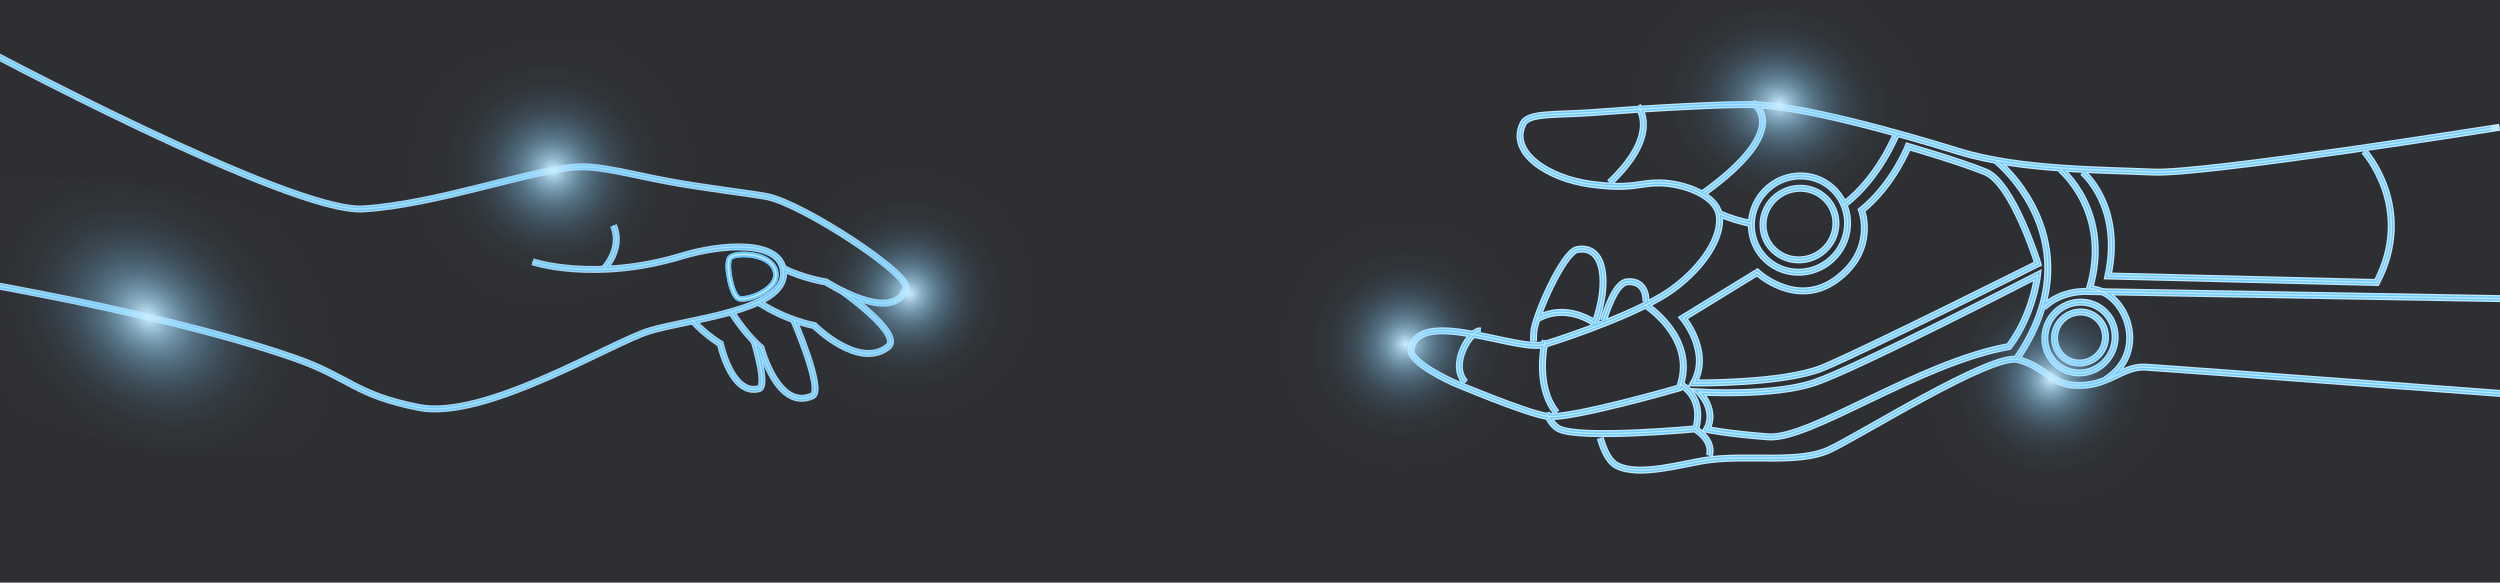 <?xml version="1.0" encoding="UTF-8"?> <svg xmlns="http://www.w3.org/2000/svg" width="1785" height="416" viewBox="0 0 1785 416" fill="none"><g clip-path="url(#clip0_64_421)"><rect width="1785" height="416" fill="#2E2F32"></rect><g filter="url(#filter0_f_64_421)"><path d="M1864.02 286.83C1864.02 286.83 1548.14 263.039 1531.58 262.129C1515.02 261.219 1504.98 276.724 1481.06 275.102C1464.5 273.973 1460.02 261.965 1441.12 256.756C1422.21 251.546 1326.69 311.869 1305.45 321.431C1284.21 330.994 1248.95 324.652 1220.47 328.295C1202.54 330.583 1170.52 340.89 1154.27 332.326C1148.91 329.52 1145.18 321.804 1142.59 312.734" stroke="#BFE9FF" stroke-width="5" stroke-miterlimit="10"></path><path d="M1174.92 217.829C1174.92 217.829 1212.2 241.339 1199.11 276.939C1199.11 276.939 1120.57 299.672 1104.71 297.263C1088.85 294.855 1037.62 273.082 1037.62 273.082C1037.62 273.082 1005.57 258.875 1007.48 249.111C1013.38 219.106 1083.95 251.66 1102.62 245.928C1121.29 240.196 1172.75 222.477 1194.73 206.132C1216.7 189.786 1229.63 169.089 1227.59 153.969C1225.54 138.849 1201.21 130.824 1185.24 130.61C1169.26 130.396 1166.13 135.595 1135.7 131.5C1105.26 127.405 1076.99 108.742 1087.59 88.08C1091.57 80.335 1111.96 82.239 1136.36 80.393C1176.99 77.269 1230.7 74.166 1252.18 74.721C1286.48 75.549 1355.55 94.803 1398.71 108.167C1441.86 121.531 1501 121.208 1537.47 122.862C1573.94 124.516 1784.7 90.868 1784.7 90.868" stroke="#BFE9FF" stroke-width="5" stroke-miterlimit="10"></path><path d="M1104.25 294.804C1106.57 300.285 1109.51 304.426 1113.13 306.203C1128.39 313.861 1210.74 306.207 1210.74 306.207C1217.15 283.24 1200.26 274.678 1200.26 274.678" stroke="#BFE9FF" stroke-width="5" stroke-miterlimit="10"></path><path d="M1144.8 228.886C1149.3 214.629 1155.24 201.644 1162.05 201.159C1176.45 200.125 1175.2 215.561 1175.2 215.561" stroke="#BFE9FF" stroke-width="5" stroke-miterlimit="10"></path><path d="M1316.27 146.343C1341.87 127.13 1354.29 94.994 1354.29 94.994" stroke="#BFE9FF" stroke-width="5" stroke-miterlimit="10"></path><path d="M1227.35 152.491C1234.75 155.712 1242.5 158.104 1250.45 159.623" stroke="#BFE9FF" stroke-width="5" stroke-miterlimit="10"></path><path d="M1169.34 75.784C1169.34 75.784 1186.75 95.008 1149.28 130.491" stroke="#BFE9FF" stroke-width="5" stroke-miterlimit="10"></path><path d="M1103.35 243.076C1103.35 243.076 1095.22 274.956 1111.36 294.606" stroke="#BFE9FF" stroke-width="5" stroke-miterlimit="10"></path><path d="M1057.2 236.282C1050.44 235.001 1034.29 260.047 1046.26 273.034" stroke="#BFE9FF" stroke-width="5" stroke-miterlimit="10"></path><path d="M1308.11 134.244C1322.06 146.831 1322.93 168.562 1310.07 182.781C1297.21 197 1275.48 198.323 1261.54 185.736C1247.59 173.149 1246.71 151.419 1259.58 137.2C1272.44 122.981 1294.17 121.658 1308.11 134.244Z" stroke="#BFE9FF" stroke-width="5" stroke-miterlimit="10"></path><path d="M1310.84 158.439C1311.42 172.53 1300.25 184.649 1285.88 185.506C1271.51 186.364 1259.39 175.636 1258.81 161.545C1258.23 147.454 1269.41 135.336 1283.78 134.478C1298.15 133.62 1310.26 144.348 1310.84 158.439Z" stroke="#BFE9FF" stroke-width="5" stroke-miterlimit="10"></path><path d="M1425.51 114.944C1425.51 114.944 1497.26 172.472 1439.94 256.149" stroke="#BFE9FF" stroke-width="5" stroke-miterlimit="10"></path><path d="M1301.32 262.632C1273.18 274.218 1209.28 273.413 1209.28 273.413C1221.78 250.852 1201.61 227.016 1201.61 227.016L1254.69 194.481C1254.69 194.481 1282.63 220.574 1311.3 199.451C1339.97 178.327 1329.19 150.119 1329.19 150.119C1351.87 131.687 1362.41 104.603 1362.41 104.603C1362.41 104.603 1398.08 114.867 1417.62 122.769C1437.16 130.671 1455.05 188.268 1455.05 188.268C1455.05 188.268 1329.5 251.069 1301.32 262.632Z" stroke="#BFE9FF" stroke-width="5" stroke-miterlimit="10"></path><path d="M1210.9 306.746C1210.9 306.746 1223.61 314.209 1220.53 325.311" stroke="#BFE9FF" stroke-width="5" stroke-miterlimit="10"></path><path d="M1213.21 279.919C1213.21 279.919 1226.09 292.627 1218.59 306.594C1218.59 306.594 1232.97 309.63 1262.62 311.914C1292.26 314.197 1370.07 258.956 1434.38 247.434C1452.04 223.962 1454.81 196.423 1454.81 196.423C1454.81 196.423 1324.59 263.663 1294.86 273.404C1265.12 283.145 1213.21 279.919 1213.21 279.919Z" stroke="#BFE9FF" stroke-width="5" stroke-miterlimit="10"></path><path d="M1497.48 227.338C1504.88 234.013 1505.35 245.538 1498.52 253.08C1491.7 260.621 1480.18 261.323 1472.78 254.647C1465.39 247.971 1464.92 236.446 1471.74 228.905C1478.56 221.364 1490.09 220.662 1497.48 227.338Z" stroke="#BFE9FF" stroke-width="5" stroke-miterlimit="10"></path><path d="M1507.02 252.902C1500.23 265.207 1484.93 269.853 1472.83 263.278C1460.74 256.704 1456.43 241.398 1463.22 229.092C1470 216.787 1485.3 212.141 1497.4 218.716C1509.5 225.291 1513.8 240.596 1507.02 252.902Z" stroke="#BFE9FF" stroke-width="5" stroke-miterlimit="10"></path><path d="M1471.12 120.849C1471.12 120.849 1508.14 151.323 1491.85 206.289C1516.46 206.015 1536.2 250.46 1503.4 271.042" stroke="#BFE9FF" stroke-width="5" stroke-miterlimit="10"></path><path d="M1688 107.962C1688 107.962 1724.85 148.455 1696.93 201.703L1505.1 197.049C1515.91 146.578 1486.93 122.969 1486.93 122.969" stroke="#BFE9FF" stroke-width="5" stroke-miterlimit="10"></path><path d="M1251.44 73.353C1251.44 73.353 1281.88 90.745 1216.27 137.937" stroke="#BFE9FF" stroke-width="5" stroke-miterlimit="10"></path><path d="M1097.38 227.85C1097.38 227.85 1115.25 215.311 1138.84 230.747C1149.11 202.59 1146.11 174.442 1126.1 178.178C1116.09 180.103 1096.27 225.469 1095.16 236.627C1094.96 239.029 1094.89 241.438 1094.95 243.843" stroke="#BFE9FF" stroke-width="5" stroke-miterlimit="10"></path><path d="M1458.97 219.553C1458.97 219.553 1470.37 206.953 1492.04 208.159L1877.94 214.792" stroke="#BFE9FF" stroke-width="5" stroke-miterlimit="10"></path></g><path d="M1864.02 286.83C1864.02 286.83 1548.14 263.038 1531.58 262.129C1515.02 261.219 1504.98 276.724 1481.06 275.102C1464.5 273.972 1460.02 261.964 1441.12 256.755C1422.21 251.546 1326.69 311.869 1305.45 321.431C1284.21 330.993 1248.96 324.651 1220.47 328.295C1202.55 330.583 1170.52 340.89 1154.27 332.326C1148.91 329.52 1145.18 321.804 1142.59 312.734" stroke="#6EC9FF" stroke-width="3"></path><path d="M1174.92 217.797C1174.92 217.797 1212.2 241.306 1199.11 276.906C1199.11 276.906 1120.57 299.639 1104.71 297.231C1088.85 294.823 1037.63 273.049 1037.63 273.049C1037.63 273.049 1005.57 258.843 1007.48 249.079C1013.38 219.074 1083.96 251.628 1102.62 245.896C1121.29 240.164 1172.75 222.445 1194.73 206.099C1216.7 189.754 1229.63 169.057 1227.59 153.937C1225.54 138.817 1201.21 130.791 1185.24 130.578C1169.26 130.364 1166.13 135.563 1135.7 131.468C1105.26 127.373 1076.99 108.71 1087.59 88.048C1091.57 80.303 1111.96 82.207 1136.36 80.361C1176.99 77.237 1230.7 74.133 1252.18 74.688C1286.48 75.517 1355.55 94.771 1398.71 108.135C1441.86 121.499 1501 121.176 1537.47 122.83C1573.94 124.484 1778.6 91.753 1778.6 91.753" stroke="#6EC9FF" stroke-width="3"></path><path d="M1104.25 294.804C1106.57 300.285 1109.51 304.426 1113.13 306.203C1128.39 313.86 1210.74 306.207 1210.74 306.207C1217.15 283.24 1200.26 274.678 1200.26 274.678" stroke="#6EC9FF" stroke-width="3"></path><path d="M1144.8 228.886C1149.3 214.629 1155.24 201.644 1162.05 201.159C1176.45 200.125 1175.2 215.561 1175.2 215.561" stroke="#6EC9FF" stroke-width="3"></path><path d="M1316.27 146.343C1341.87 127.13 1354.29 94.994 1354.29 94.994" stroke="#6EC9FF" stroke-width="3"></path><path d="M1227.35 152.491C1234.75 155.712 1242.5 158.103 1250.45 159.623" stroke="#6EC9FF" stroke-width="3"></path><path d="M1169.34 75.784C1169.34 75.784 1186.75 95.008 1149.28 130.491" stroke="#6EC9FF" stroke-width="3"></path><path d="M1103.35 243.076C1103.35 243.076 1095.22 274.956 1111.36 294.606" stroke="#6EC9FF" stroke-width="3"></path><path d="M1057.2 236.282C1050.44 235.001 1034.29 260.047 1046.26 273.034" stroke="#6EC9FF" stroke-width="3"></path><path d="M1308.11 134.244C1322.06 146.831 1322.93 168.562 1310.07 182.781C1297.21 197 1275.48 198.323 1261.54 185.736C1247.59 173.149 1246.71 151.419 1259.58 137.2C1272.44 122.981 1294.17 121.658 1308.11 134.244Z" stroke="#6EC9FF" stroke-width="3"></path><path d="M1310.84 158.439C1311.42 172.53 1300.25 184.648 1285.88 185.506C1271.51 186.364 1259.39 175.636 1258.81 161.545C1258.23 147.454 1269.41 135.335 1283.78 134.478C1298.15 133.62 1310.26 144.348 1310.84 158.439Z" stroke="#6EC9FF" stroke-width="3"></path><path d="M1425.51 114.943C1425.51 114.943 1497.26 172.472 1439.94 256.148" stroke="#6EC9FF" stroke-width="3"></path><path d="M1301.32 262.632C1273.19 274.218 1209.28 273.413 1209.28 273.413C1221.78 250.852 1201.62 227.016 1201.62 227.016L1254.69 194.481C1254.69 194.481 1282.63 220.574 1311.3 199.451C1339.98 178.327 1329.19 150.119 1329.19 150.119C1351.87 131.687 1362.41 104.603 1362.41 104.603C1362.41 104.603 1398.08 114.867 1417.62 122.769C1437.16 130.671 1455.05 188.268 1455.05 188.268C1455.05 188.268 1329.5 251.069 1301.32 262.632Z" stroke="#6EC9FF" stroke-width="3"></path><path d="M1210.9 306.746C1210.9 306.746 1223.61 314.209 1220.53 325.311" stroke="#6EC9FF" stroke-width="3"></path><path d="M1213.21 279.919C1213.21 279.919 1226.09 292.627 1218.59 306.594C1218.59 306.594 1232.97 309.63 1262.62 311.913C1292.26 314.197 1370.07 258.955 1434.38 247.434C1452.04 223.962 1454.81 196.423 1454.81 196.423C1454.81 196.423 1324.59 263.663 1294.86 273.404C1265.12 283.145 1213.21 279.919 1213.21 279.919Z" stroke="#6EC9FF" stroke-width="3"></path><path d="M1497.48 227.338C1504.88 234.013 1505.35 245.538 1498.52 253.08C1491.7 260.621 1480.18 261.323 1472.78 254.647C1465.39 247.971 1464.92 236.446 1471.74 228.905C1478.56 221.364 1490.09 220.662 1497.48 227.338Z" stroke="#6EC9FF" stroke-width="3"></path><path d="M1507.02 252.902C1500.23 265.207 1484.93 269.853 1472.83 263.278C1460.74 256.704 1456.43 241.398 1463.22 229.092C1470 216.787 1485.3 212.141 1497.4 218.716C1509.5 225.291 1513.8 240.596 1507.02 252.902Z" stroke="#6EC9FF" stroke-width="3"></path><path d="M1471.12 120.849C1471.12 120.849 1508.14 151.323 1491.85 206.289C1516.46 206.015 1536.2 250.46 1503.4 271.042" stroke="#6EC9FF" stroke-width="3"></path><path d="M1688 107.962C1688 107.962 1724.85 148.455 1696.93 201.703L1505.1 197.049C1515.91 146.578 1486.93 122.969 1486.93 122.969" stroke="#6EC9FF" stroke-width="3"></path><path d="M1251.44 73.353C1251.44 73.353 1281.89 90.745 1216.27 137.937" stroke="#6EC9FF" stroke-width="3"></path><path d="M1097.38 227.85C1097.38 227.85 1115.25 215.311 1138.84 230.747C1149.11 202.59 1146.11 174.442 1126.1 178.178C1116.09 180.103 1096.27 225.469 1095.16 236.627C1094.96 239.029 1094.89 241.438 1094.95 243.843" stroke="#6EC9FF" stroke-width="3"></path><path d="M1458.97 219.553C1458.97 219.553 1470.37 206.953 1492.04 208.159L1877.94 214.792" stroke="#6EC9FF" stroke-width="3"></path><path d="M1864.02 286.83C1864.02 286.83 1548.14 263.039 1531.58 262.129C1515.02 261.219 1504.98 276.724 1481.06 275.102C1464.5 273.973 1460.02 261.965 1441.12 256.756C1422.21 251.546 1326.69 311.869 1305.45 321.431C1284.21 330.994 1248.95 324.652 1220.47 328.295C1202.54 330.583 1170.52 340.89 1154.27 332.326C1148.91 329.52 1145.18 321.804 1142.59 312.734" stroke="#BFE9FF" stroke-miterlimit="10"></path><path d="M1174.92 217.829C1174.92 217.829 1212.2 241.339 1199.11 276.939C1199.11 276.939 1120.57 299.672 1104.71 297.263C1088.85 294.855 1037.62 273.082 1037.62 273.082C1037.62 273.082 1005.57 258.875 1007.48 249.111C1013.38 219.106 1083.95 251.66 1102.62 245.928C1121.29 240.196 1172.75 222.477 1194.73 206.132C1216.7 189.786 1229.63 169.089 1227.59 153.969C1225.54 138.849 1201.21 130.824 1185.24 130.61C1169.26 130.396 1166.13 135.595 1135.7 131.5C1105.26 127.405 1076.99 108.742 1087.59 88.08C1091.57 80.335 1111.96 82.239 1136.36 80.393C1176.99 77.269 1230.7 74.166 1252.18 74.721C1286.48 75.549 1355.55 94.803 1398.71 108.167C1441.86 121.531 1501 121.208 1537.47 122.862C1573.94 124.516 1784.7 90.868 1784.7 90.868" stroke="#BFE9FF" stroke-miterlimit="10"></path><path d="M1104.25 294.804C1106.57 300.285 1109.51 304.426 1113.13 306.203C1128.39 313.861 1210.74 306.207 1210.74 306.207C1217.15 283.24 1200.26 274.678 1200.26 274.678" stroke="#BFE9FF" stroke-miterlimit="10"></path><path d="M1144.8 228.886C1149.3 214.629 1155.24 201.644 1162.05 201.159C1176.45 200.125 1175.2 215.561 1175.2 215.561" stroke="#BFE9FF" stroke-miterlimit="10"></path><path d="M1316.27 146.343C1341.87 127.13 1354.29 94.994 1354.29 94.994" stroke="#BFE9FF" stroke-miterlimit="10"></path><path d="M1227.35 152.491C1234.75 155.712 1242.5 158.103 1250.45 159.623" stroke="#BFE9FF" stroke-miterlimit="10"></path><path d="M1169.34 75.784C1169.34 75.784 1186.75 95.008 1149.28 130.491" stroke="#BFE9FF" stroke-miterlimit="10"></path><path d="M1103.35 243.076C1103.35 243.076 1095.22 274.956 1111.36 294.606" stroke="#BFE9FF" stroke-miterlimit="10"></path><path d="M1057.2 236.282C1050.44 235.001 1034.29 260.047 1046.26 273.034" stroke="#BFE9FF" stroke-miterlimit="10"></path><path d="M1308.11 134.244C1322.06 146.831 1322.93 168.562 1310.07 182.781C1297.21 197 1275.48 198.323 1261.54 185.736C1247.59 173.149 1246.71 151.419 1259.58 137.2C1272.44 122.981 1294.17 121.658 1308.11 134.244Z" stroke="#BFE9FF" stroke-miterlimit="10"></path><path d="M1310.84 158.439C1311.42 172.53 1300.25 184.649 1285.88 185.506C1271.51 186.364 1259.39 175.636 1258.81 161.545C1258.23 147.454 1269.41 135.336 1283.78 134.478C1298.15 133.62 1310.26 144.348 1310.84 158.439Z" stroke="#BFE9FF" stroke-miterlimit="10"></path><path d="M1425.51 114.944C1425.51 114.944 1497.26 172.472 1439.94 256.149" stroke="#BFE9FF" stroke-miterlimit="10"></path><path d="M1301.32 262.632C1273.18 274.218 1209.28 273.413 1209.28 273.413C1221.78 250.852 1201.61 227.016 1201.61 227.016L1254.69 194.481C1254.69 194.481 1282.63 220.574 1311.3 199.451C1339.97 178.327 1329.19 150.119 1329.19 150.119C1351.87 131.687 1362.41 104.603 1362.41 104.603C1362.41 104.603 1398.08 114.867 1417.62 122.769C1437.16 130.671 1455.05 188.268 1455.05 188.268C1455.05 188.268 1329.5 251.069 1301.32 262.632Z" stroke="#BFE9FF" stroke-miterlimit="10"></path><path d="M1210.9 306.746C1210.9 306.746 1223.61 314.209 1220.53 325.311" stroke="#BFE9FF" stroke-miterlimit="10"></path><path d="M1213.21 279.919C1213.21 279.919 1226.09 292.627 1218.59 306.594C1218.59 306.594 1232.97 309.63 1262.62 311.914C1292.26 314.197 1370.07 258.956 1434.38 247.434C1452.04 223.962 1454.81 196.423 1454.81 196.423C1454.81 196.423 1324.59 263.663 1294.86 273.404C1265.12 283.145 1213.21 279.919 1213.21 279.919Z" stroke="#BFE9FF" stroke-miterlimit="10"></path><path d="M1497.48 227.338C1504.88 234.013 1505.35 245.538 1498.52 253.08C1491.7 260.621 1480.18 261.323 1472.78 254.647C1465.39 247.971 1464.92 236.446 1471.74 228.905C1478.56 221.364 1490.09 220.662 1497.48 227.338Z" stroke="#BFE9FF" stroke-miterlimit="10"></path><path d="M1507.02 252.902C1500.23 265.207 1484.93 269.853 1472.83 263.278C1460.74 256.704 1456.43 241.398 1463.22 229.092C1470 216.787 1485.3 212.141 1497.4 218.716C1509.5 225.291 1513.8 240.596 1507.02 252.902Z" stroke="#BFE9FF" stroke-miterlimit="10"></path><path d="M1471.12 120.849C1471.12 120.849 1508.14 151.323 1491.85 206.289C1516.46 206.015 1536.2 250.46 1503.4 271.042" stroke="#BFE9FF" stroke-miterlimit="10"></path><path d="M1688 107.962C1688 107.962 1724.85 148.455 1696.93 201.703L1505.1 197.049C1515.91 146.578 1486.93 122.969 1486.93 122.969" stroke="#BFE9FF" stroke-miterlimit="10"></path><path d="M1251.44 73.353C1251.44 73.353 1281.88 90.745 1216.27 137.937" stroke="#BFE9FF" stroke-miterlimit="10"></path><path d="M1097.38 227.85C1097.38 227.85 1115.25 215.311 1138.84 230.747C1149.11 202.59 1146.11 174.442 1126.1 178.178C1116.09 180.103 1096.27 225.469 1095.16 236.627C1094.96 239.029 1094.89 241.438 1094.95 243.843" stroke="#BFE9FF" stroke-miterlimit="10"></path><path d="M1458.97 219.553C1458.97 219.553 1470.37 206.953 1492.04 208.159L1877.94 214.792" stroke="#BFE9FF" stroke-miterlimit="10"></path><path style="mix-blend-mode:hard-light" d="M1096.24 240.172C1098.31 290.369 1058.49 333.539 1007.3 336.594C956.112 339.649 912.942 301.433 910.877 251.236C908.811 201.038 948.633 157.869 999.82 154.813C1051.01 151.758 1094.18 189.975 1096.24 240.172Z" fill="url(#paint0_radial_64_421)"></path><path style="mix-blend-mode:hard-light" d="M1541.07 319.761C1513.29 362.881 1456.43 375.93 1414.06 348.907C1371.69 321.884 1359.86 265.022 1387.64 221.902C1415.41 178.782 1472.27 165.733 1514.64 192.756C1557.01 219.779 1568.84 276.641 1541.07 319.761Z" fill="url(#paint1_radial_64_421)"></path><path style="mix-blend-mode:hard-light" d="M1379.55 83.971C1374.14 135.084 1320.93 172.174 1260.72 166.815C1200.5 161.455 1156.07 115.676 1161.48 64.564C1166.9 13.452 1220.1 -23.639 1280.32 -18.279C1340.53 -12.92 1384.96 32.859 1379.55 83.971Z" fill="url(#paint2_radial_64_421)"></path><g filter="url(#filter1_f_64_421)"><path d="M-18.444 31.387C-18.444 31.387 206.876 152.293 259.186 149.172C311.495 146.05 379.707 121.045 412.189 119.176C428.381 118.253 450.811 124.59 477.325 129.55C504.033 134.46 534.922 137.967 547.317 140.311C572.178 144.876 650.403 195.861 646.893 205.77C637.541 232.088 589.824 201.349 589.824 201.349C589.824 201.349 573.546 198.78 559.063 191.607" stroke="#B2E3FF" stroke-opacity="0.915" stroke-width="5"></path><path d="M-71.06 192.331C-71.06 192.331 104.359 218.59 210.892 255.881C249.225 269.3 253.269 281.93 299.184 290.944C346.097 300.154 436.285 244.659 463.75 236.245C491.215 227.83 560.596 222.007 559.459 194.708C558.429 170.585 514.736 174.246 486.788 182.787C424.433 201.659 380.279 186.94 380.279 186.94" stroke="#B2E3FF" stroke-opacity="0.915" stroke-width="5"></path><path d="M430.98 192.3C430.98 192.3 445.258 177.718 438 161.01" stroke="#B2E3FF" stroke-opacity="0.915" stroke-width="5"></path><path d="M541.489 215.732C561.372 228.936 581.42 232.484 581.42 232.484C581.42 232.484 613.016 264.023 633.97 247.697C645.469 238.699 600.827 207.467 600.827 207.467" stroke="#B2E3FF" stroke-opacity="0.915" stroke-width="5"></path><path d="M522.135 222.751C533.479 240.459 543.385 248.311 543.385 248.311C543.385 248.311 555.238 293.688 579.959 282.683C588.578 278.881 566.58 228.299 566.58 228.299" stroke="#B2E3FF" stroke-opacity="0.915" stroke-width="5"></path><path d="M494.77 229.175C504.193 239.53 514.321 245.463 514.321 245.463C514.321 245.463 522.28 282.659 541.824 277.554C548.404 275.835 538.461 243.705 538.461 243.705" stroke="#B2E3FF" stroke-opacity="0.915" stroke-width="5"></path><path d="M527.222 212.947C522.102 210.357 517.917 188.402 521.147 184.148C524.473 179.868 550.161 180.083 553.674 193.532C557.213 207.077 532.343 215.537 527.222 212.947Z" stroke="#6EC9FF" stroke-width="4"></path></g><path d="M-18.444 31.387C-18.444 31.387 206.876 152.293 259.186 149.172C311.495 146.05 379.707 121.045 412.189 119.176C428.381 118.253 450.811 124.59 477.325 129.55C504.033 134.46 534.922 137.967 547.317 140.311C572.178 144.876 650.403 195.861 646.893 205.77C637.541 232.088 589.824 201.349 589.824 201.349C589.824 201.349 573.546 198.78 559.063 191.607" stroke="#6EC9FF" stroke-width="3"></path><path d="M-71.06 192.331C-71.06 192.331 104.359 218.59 210.892 255.881C249.225 269.3 253.269 281.93 299.184 290.944C346.097 300.154 436.285 244.659 463.75 236.245C491.215 227.83 560.596 222.007 559.459 194.708C558.429 170.585 514.736 174.246 486.788 182.787C424.433 201.659 380.279 186.94 380.279 186.94" stroke="#6EC9FF" stroke-width="3"></path><path d="M430.98 192.3C430.98 192.3 445.258 177.718 438 161.01" stroke="#6EC9FF" stroke-width="3"></path><path d="M541.489 215.732C561.372 228.936 581.42 232.484 581.42 232.484C581.42 232.484 613.016 264.023 633.97 247.697C645.469 238.699 600.827 207.467 600.827 207.467" stroke="#6EC9FF" stroke-width="3"></path><path d="M522.135 222.751C533.479 240.459 543.385 248.311 543.385 248.311C543.385 248.311 555.238 293.688 579.959 282.683C588.578 278.881 566.58 228.299 566.58 228.299" stroke="#6EC9FF" stroke-width="3"></path><path d="M494.77 229.175C504.193 239.53 514.321 245.463 514.321 245.463C514.321 245.463 522.28 282.659 541.824 277.554C548.404 275.835 538.461 243.705 538.461 243.705" stroke="#6EC9FF" stroke-width="3"></path><path d="M527.222 212.947C522.102 210.357 517.917 188.402 521.147 184.148C524.473 179.868 550.161 180.083 553.674 193.532C557.213 207.077 532.343 215.537 527.222 212.947Z" stroke="#6EC9FF" stroke-width="4"></path><path d="M-18.444 31.387C-18.444 31.387 206.876 152.293 259.186 149.172C311.495 146.05 379.707 121.045 412.189 119.176C428.381 118.253 450.811 124.59 477.325 129.55C504.033 134.46 534.922 137.967 547.317 140.311C572.178 144.876 650.403 195.861 646.893 205.77C637.541 232.088 589.824 201.349 589.824 201.349C589.824 201.349 573.546 198.78 559.063 191.607" stroke="#B2E3FF" stroke-opacity="0.915"></path><path d="M-71.06 192.331C-71.06 192.331 104.359 218.59 210.892 255.881C249.225 269.3 253.269 281.93 299.184 290.944C346.097 300.154 436.285 244.659 463.75 236.245C491.215 227.83 560.596 222.007 559.459 194.708C558.429 170.585 514.736 174.246 486.788 182.787C424.433 201.659 380.279 186.94 380.279 186.94" stroke="#B2E3FF" stroke-opacity="0.915"></path><path d="M430.98 192.3C430.98 192.3 445.258 177.718 438 161.01" stroke="#B2E3FF" stroke-opacity="0.915"></path><path d="M541.489 215.732C561.372 228.936 581.42 232.484 581.42 232.484C581.42 232.484 613.016 264.023 633.97 247.697C645.469 238.699 600.827 207.467 600.827 207.467" stroke="#B2E3FF" stroke-opacity="0.915"></path><path d="M522.135 222.751C533.479 240.459 543.385 248.311 543.385 248.311C543.385 248.311 555.238 293.688 579.959 282.683C588.578 278.881 566.58 228.299 566.58 228.299" stroke="#B2E3FF" stroke-opacity="0.915"></path><path d="M494.77 229.175C504.193 239.53 514.321 245.463 514.321 245.463C514.321 245.463 522.28 282.659 541.824 277.554C548.404 275.835 538.461 243.705 538.461 243.705" stroke="#B2E3FF" stroke-opacity="0.915"></path><path d="M527.222 212.947C522.102 210.357 517.917 188.402 521.147 184.148C524.473 179.868 550.161 180.083 553.674 193.532C557.213 207.077 532.343 215.537 527.222 212.947Z" stroke="#CAEDFF" stroke-miterlimit="10"></path><path style="mix-blend-mode:hard-light" d="M741.173 205.082C743.722 255.785 704.686 298.954 653.983 301.504C603.28 304.053 560.11 265.017 557.56 214.314C555.011 163.61 594.047 120.441 644.751 117.891C695.454 115.342 738.624 154.378 741.173 205.082Z" fill="url(#paint3_radial_64_421)"></path><path style="mix-blend-mode:hard-light" d="M513.244 102.779C521.225 152.915 474.687 201.997 409.298 212.405C343.909 222.814 284.431 190.609 276.45 140.473C268.47 90.337 315.008 41.255 380.397 30.847C445.786 20.438 505.264 52.643 513.244 102.779Z" fill="url(#paint4_radial_64_421)"></path><path style="mix-blend-mode:hard-light" d="M292.903 268.602C281.748 318.129 188.967 339.417 85.672 316.152C-17.623 292.886 -92.318 233.876 -81.163 184.35C-70.008 134.823 22.773 113.535 126.068 136.8C229.363 160.066 304.058 219.075 292.903 268.602Z" fill="url(#paint5_radial_64_421)"></path></g><defs><filter id="filter0_f_64_421" x="1000.94" y="67.232" width="881.038" height="274.886" filterUnits="userSpaceOnUse" color-interpolation-filters="sRGB"><feFlood flood-opacity="0" result="BackgroundImageFix"></feFlood><feBlend mode="normal" in="SourceGraphic" in2="BackgroundImageFix" result="shape"></feBlend><feGaussianBlur stdDeviation="2" result="effect1_foregroundBlur_64_421"></feGaussianBlur></filter><filter id="filter1_f_64_421" x="-76.428" y="24.186" width="730.937" height="275.286" filterUnits="userSpaceOnUse" color-interpolation-filters="sRGB"><feFlood flood-opacity="0" result="BackgroundImageFix"></feFlood><feBlend mode="normal" in="SourceGraphic" in2="BackgroundImageFix" result="shape"></feBlend><feGaussianBlur stdDeviation="2.5" result="effect1_foregroundBlur_64_421"></feGaussianBlur></filter><radialGradient id="paint0_radial_64_421" cx="0" cy="0" r="1" gradientUnits="userSpaceOnUse" gradientTransform="translate(1003.56 245.709) rotate(41.517) scale(91.059 92.739)"><stop stop-color="#CAEDFF"></stop><stop offset="0.04" stop-color="#BFE9FF" stop-opacity="0.88"></stop><stop offset="0.1" stop-color="#AEE2FF" stop-opacity="0.7"></stop><stop offset="0.17" stop-color="#9FDCFF" stop-opacity="0.53"></stop><stop offset="0.24" stop-color="#92D7FF" stop-opacity="0.39"></stop><stop offset="0.32" stop-color="#87D3FF" stop-opacity="0.27"></stop><stop offset="0.4" stop-color="#7ECFFF" stop-opacity="0.17"></stop><stop offset="0.5" stop-color="#77CCFF" stop-opacity="0.09"></stop><stop offset="0.6" stop-color="#72CAFF" stop-opacity="0.04"></stop><stop offset="0.74" stop-color="#6FC9FF" stop-opacity="0.01"></stop><stop offset="1" stop-color="#6EC9FF" stop-opacity="0"></stop></radialGradient><radialGradient id="paint1_radial_64_421" cx="0" cy="0" r="1" gradientUnits="userSpaceOnUse" gradientTransform="translate(1464.32 270.917) rotate(42.169) scale(90.974 92.885)"><stop stop-color="#CAEDFF"></stop><stop offset="0.04" stop-color="#BFE9FF" stop-opacity="0.88"></stop><stop offset="0.1" stop-color="#AEE2FF" stop-opacity="0.7"></stop><stop offset="0.17" stop-color="#9FDCFF" stop-opacity="0.53"></stop><stop offset="0.24" stop-color="#92D7FF" stop-opacity="0.39"></stop><stop offset="0.32" stop-color="#87D3FF" stop-opacity="0.27"></stop><stop offset="0.4" stop-color="#7ECFFF" stop-opacity="0.17"></stop><stop offset="0.5" stop-color="#77CCFF" stop-opacity="0.09"></stop><stop offset="0.6" stop-color="#72CAFF" stop-opacity="0.04"></stop><stop offset="0.74" stop-color="#6FC9FF" stop-opacity="0.01"></stop><stop offset="1" stop-color="#6EC9FF" stop-opacity="0"></stop></radialGradient><radialGradient id="paint2_radial_64_421" cx="0" cy="0" r="1" gradientUnits="userSpaceOnUse" gradientTransform="translate(1270.53 74.358) rotate(13.149) scale(108.802 93.618)"><stop stop-color="#CAEDFF"></stop><stop offset="0.04" stop-color="#BFE9FF" stop-opacity="0.88"></stop><stop offset="0.1" stop-color="#AEE2FF" stop-opacity="0.7"></stop><stop offset="0.17" stop-color="#9FDCFF" stop-opacity="0.53"></stop><stop offset="0.24" stop-color="#92D7FF" stop-opacity="0.39"></stop><stop offset="0.32" stop-color="#87D3FF" stop-opacity="0.27"></stop><stop offset="0.4" stop-color="#7ECFFF" stop-opacity="0.17"></stop><stop offset="0.5" stop-color="#77CCFF" stop-opacity="0.09"></stop><stop offset="0.6" stop-color="#72CAFF" stop-opacity="0.04"></stop><stop offset="0.74" stop-color="#6FC9FF" stop-opacity="0.01"></stop><stop offset="1" stop-color="#6EC9FF" stop-opacity="0"></stop></radialGradient><radialGradient id="paint3_radial_64_421" cx="0" cy="0" r="1" gradientUnits="userSpaceOnUse" gradientTransform="translate(649.362 209.703) rotate(42.122) scale(91.922)"><stop stop-color="#CAEDFF"></stop><stop offset="0.04" stop-color="#BFE9FF" stop-opacity="0.88"></stop><stop offset="0.1" stop-color="#AEE2FF" stop-opacity="0.7"></stop><stop offset="0.17" stop-color="#9FDCFF" stop-opacity="0.53"></stop><stop offset="0.24" stop-color="#92D7FF" stop-opacity="0.39"></stop><stop offset="0.32" stop-color="#87D3FF" stop-opacity="0.27"></stop><stop offset="0.4" stop-color="#7ECFFF" stop-opacity="0.17"></stop><stop offset="0.5" stop-color="#77CCFF" stop-opacity="0.09"></stop><stop offset="0.6" stop-color="#72CAFF" stop-opacity="0.04"></stop><stop offset="0.74" stop-color="#6FC9FF" stop-opacity="0.01"></stop><stop offset="1" stop-color="#6EC9FF" stop-opacity="0"></stop></radialGradient><radialGradient id="paint4_radial_64_421" cx="0" cy="0" r="1" gradientUnits="userSpaceOnUse" gradientTransform="translate(394.842 121.632) rotate(28.434) scale(106.824 103.164)"><stop stop-color="#CAEDFF"></stop><stop offset="0.04" stop-color="#BFE9FF" stop-opacity="0.88"></stop><stop offset="0.1" stop-color="#AEE2FF" stop-opacity="0.7"></stop><stop offset="0.17" stop-color="#9FDCFF" stop-opacity="0.53"></stop><stop offset="0.24" stop-color="#92D7FF" stop-opacity="0.39"></stop><stop offset="0.32" stop-color="#87D3FF" stop-opacity="0.27"></stop><stop offset="0.4" stop-color="#7ECFFF" stop-opacity="0.17"></stop><stop offset="0.5" stop-color="#77CCFF" stop-opacity="0.09"></stop><stop offset="0.6" stop-color="#72CAFF" stop-opacity="0.04"></stop><stop offset="0.74" stop-color="#6FC9FF" stop-opacity="0.01"></stop><stop offset="1" stop-color="#6EC9FF" stop-opacity="0"></stop></radialGradient><radialGradient id="paint5_radial_64_421" cx="0" cy="0" r="1" gradientUnits="userSpaceOnUse" gradientTransform="translate(105.86 226.479) rotate(38.309) scale(150.342 117.22)"><stop stop-color="#CAEDFF"></stop><stop offset="0.04" stop-color="#BFE9FF" stop-opacity="0.88"></stop><stop offset="0.1" stop-color="#AEE2FF" stop-opacity="0.7"></stop><stop offset="0.17" stop-color="#9FDCFF" stop-opacity="0.53"></stop><stop offset="0.24" stop-color="#92D7FF" stop-opacity="0.39"></stop><stop offset="0.32" stop-color="#87D3FF" stop-opacity="0.27"></stop><stop offset="0.4" stop-color="#7ECFFF" stop-opacity="0.17"></stop><stop offset="0.5" stop-color="#77CCFF" stop-opacity="0.09"></stop><stop offset="0.6" stop-color="#72CAFF" stop-opacity="0.04"></stop><stop offset="0.74" stop-color="#6FC9FF" stop-opacity="0.01"></stop><stop offset="1" stop-color="#6EC9FF" stop-opacity="0"></stop></radialGradient><clipPath id="clip0_64_421"><rect width="1785" height="416" fill="white"></rect></clipPath></defs></svg> 